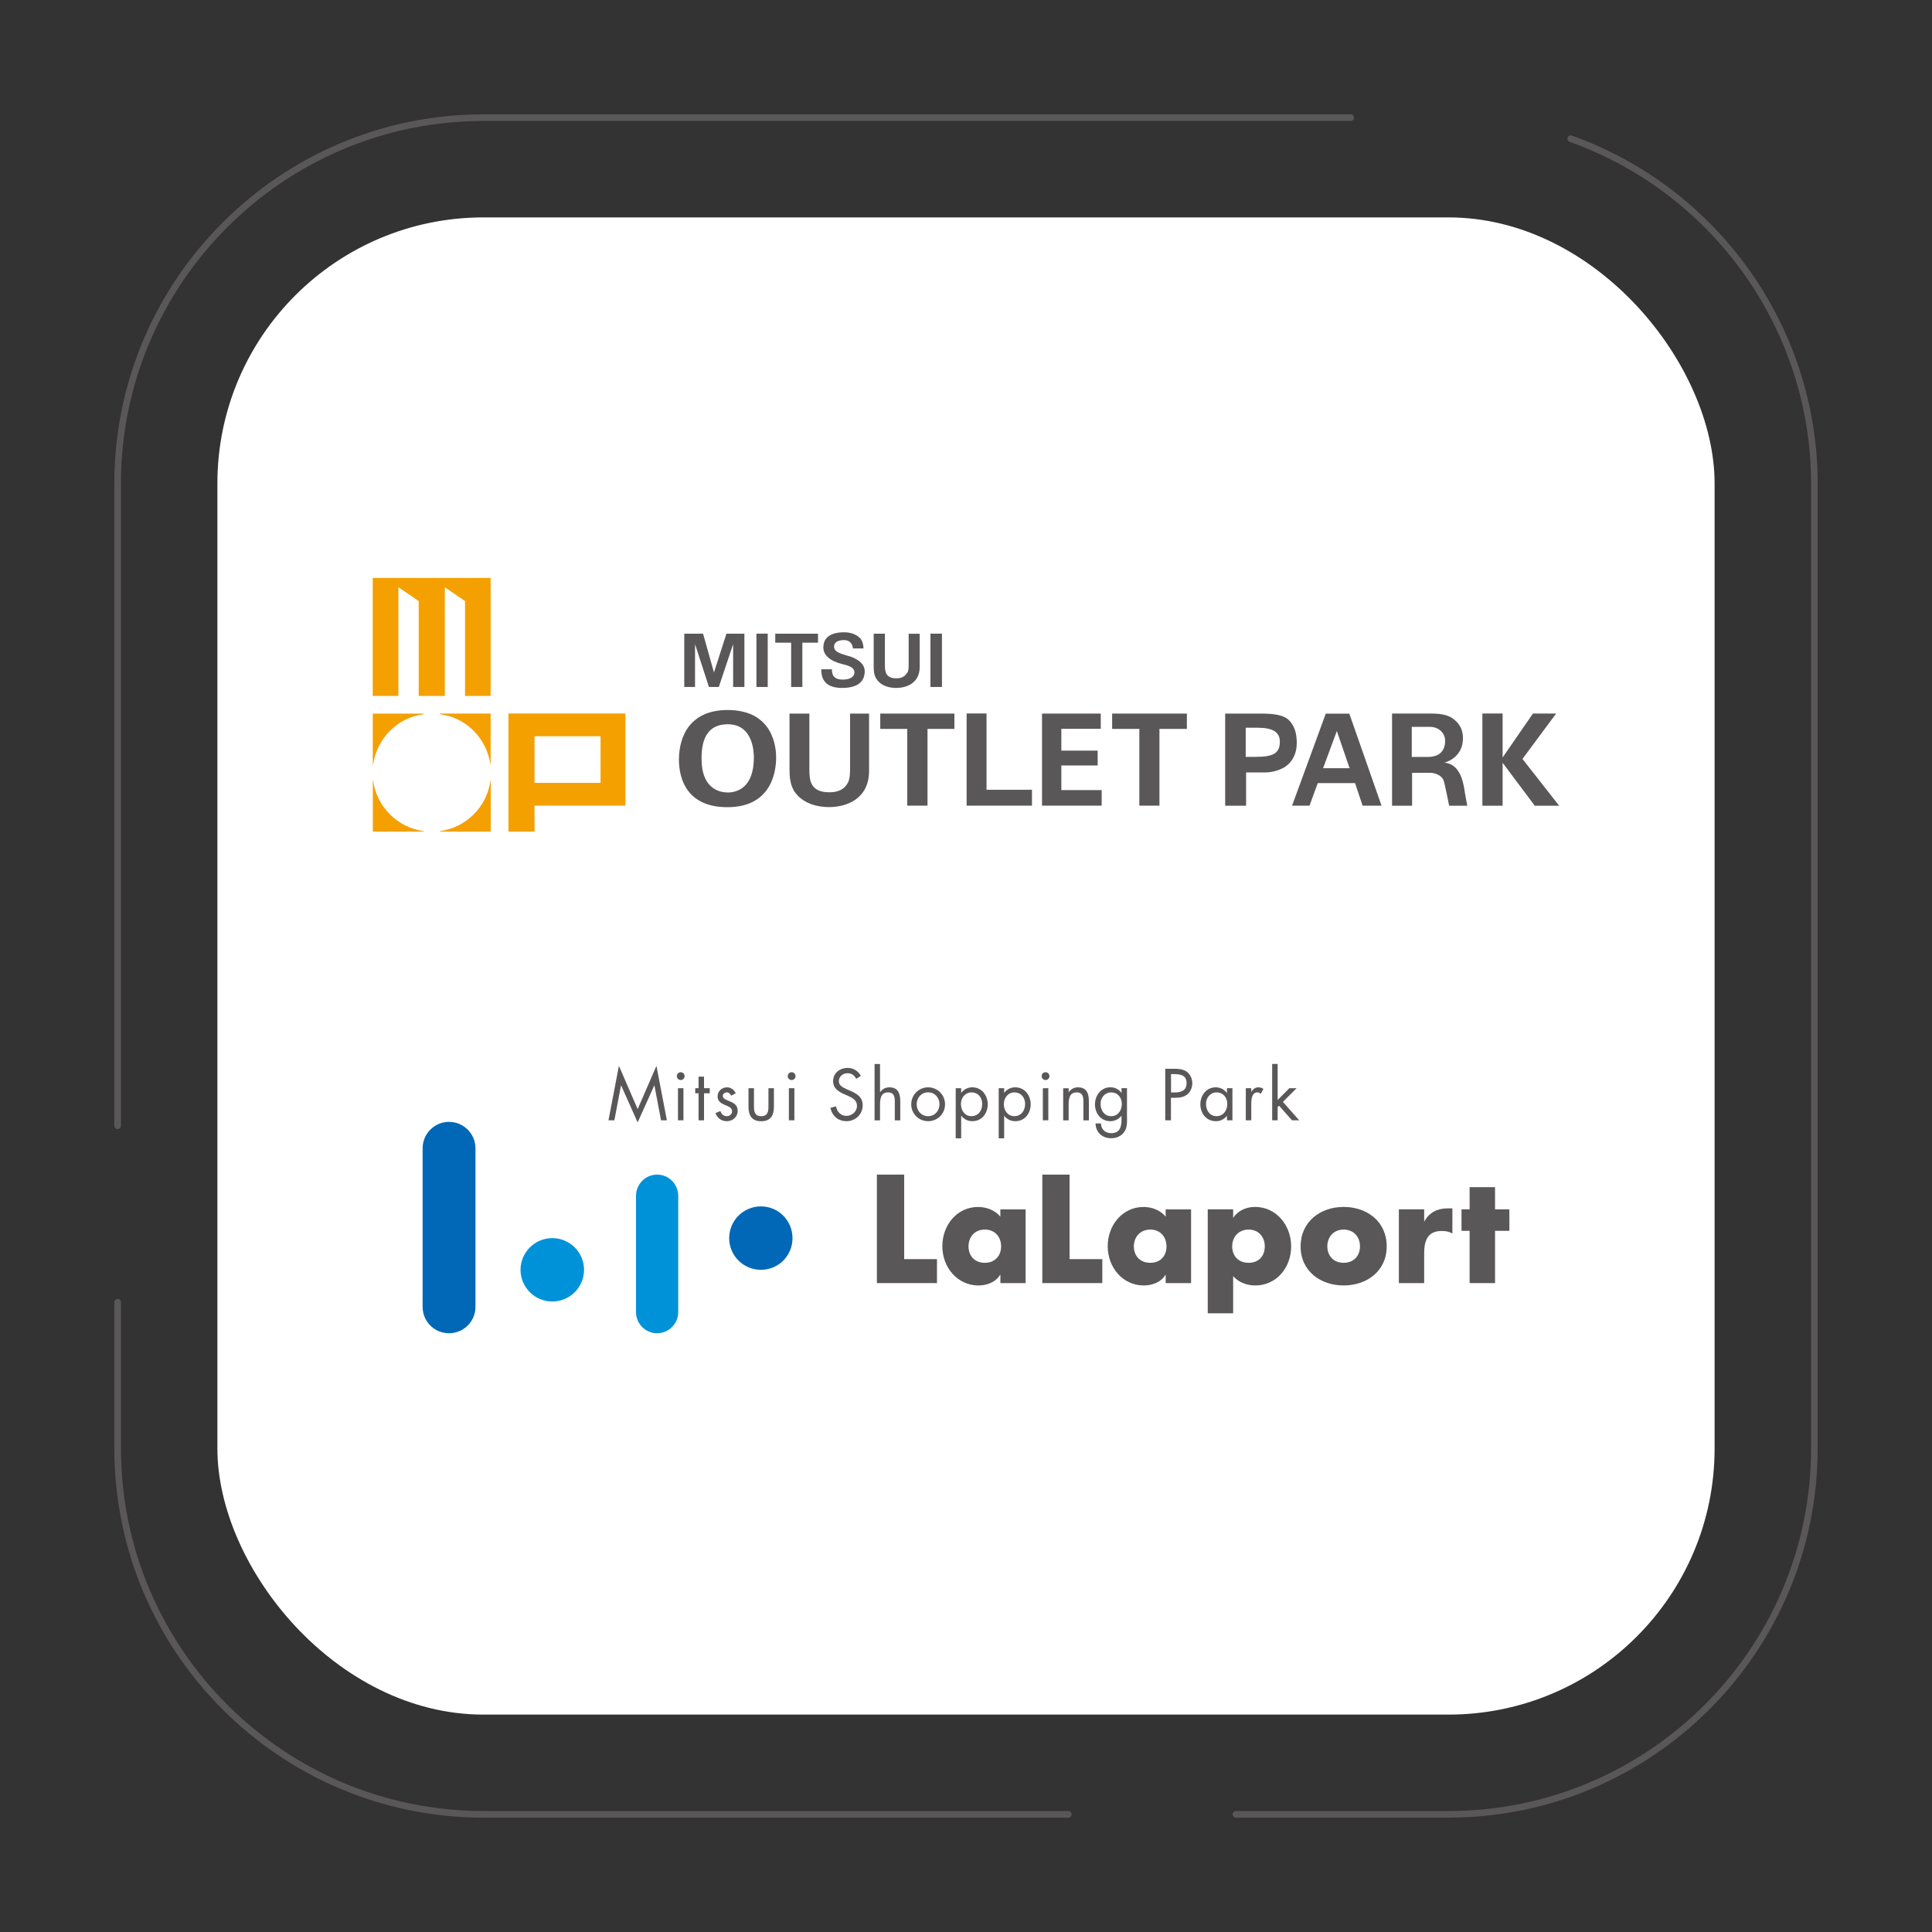 <?xml version="1.0" encoding="UTF-8"?><svg id="_圖層_1" xmlns="http://www.w3.org/2000/svg" viewBox="0 0 400 400"><rect x="0" y="0" width="400" height="400" fill="#333333" stroke="none"/><defs><style>.cls-1{fill:none;}.cls-2{fill:#f4a000;}.cls-3{fill:#0092d9;}.cls-4{fill:#fff;}.cls-5{fill:#0068b6;}.cls-6{fill:#595757;}</style></defs><path class="cls-6" d="M24.36,233.77c-.38,0-.69-.31-.69-.69V100.1c0-42.14,34.29-76.43,76.43-76.43h179.55c.38,0,.69.31.69.69s-.31.69-.69.69H100.1c-41.39,0-75.06,33.67-75.06,75.05v132.98c0,.38-.31.69-.69.69h.01Z"/><path class="cls-6" d="M221.17,376.33h-121.07c-42.15,0-76.43-34.29-76.43-76.43v-30.27c0-.38.31-.69.69-.69s.69.31.69.69v30.27c0,41.38,33.67,75.05,75.06,75.05h121.07c.38,0,.69.31.69.69s-.31.69-.69.69h0Z"/><path class="cls-6" d="M299.9,376.33h-44.01c-.38,0-.69-.31-.69-.69s.31-.69.69-.69h44.01c41.39,0,75.06-33.67,75.06-75.06V100.09c0-31.61-20.08-60.03-49.98-70.72-.36-.13-.54-.52-.42-.88.13-.36.52-.54.88-.42,30.44,10.89,50.89,39.83,50.89,72.01v199.81c0,42.15-34.29,76.43-76.43,76.43h0Z"/><rect class="cls-4" x="45.01" y="45.01" width="309.98" height="309.98" rx="55.09" ry="55.09"/><path class="cls-6" d="M253.65,147.74h7.22c2.82,0,4.94.24,6.08,1.46,1.32,1.4,1.53,3.17,1.53,4.72,0,2.16-.98,3.91-2.45,4.87-1.42.87-3.09,1.14-4.14,1.14h-3.9v6.89h-4.33v-19.08ZM257.9,156.7h2.08c3.53,0,5-.68,5-3.13,0-2.03-1.5-2.9-4.62-2.9h-2.45v6.02Z"/><polygon class="cls-6" points="306.91 147.72 311.1 147.72 311.1 156.83 317.38 147.73 322.18 147.73 315.21 157.13 322.81 166.82 317.76 166.82 311.1 157.92 311.1 166.82 306.91 166.82 306.91 147.72"/><path class="cls-6" d="M288.2,147.73h7.39c2.14-.01,4.12.05,5.55,1.31,1.11.9,1.75,2.12,1.75,3.79,0,3.61-2.86,4.8-3.84,5.07,2.89.25,3.74,3.22,4.1,5.33.19,1.34.64,3.59.64,3.59h-3.76s-.91-4.63-1.15-5.26c-.44-1.09-1.83-1.56-2.81-1.56h-3.71v6.82h-4.15v-19.08ZM292.28,156.71h3.36c2.58,0,3.56-1.46,3.56-3.35,0-1.45-1.18-2.88-3.19-2.88h-3.72v6.22Z"/><path class="cls-6" d="M272.82,162.13h7.73l1.56,4.67h3.92l-6.67-19.05h-4.87l-6.98,19.05h3.61l1.71-4.67ZM276.78,151.35l2.64,7.7h-5.49l2.85-7.7Z"/><polygon class="cls-6" points="200.13 147.72 204.25 147.72 204.25 163.51 213.66 163.51 213.66 166.8 200.13 166.8 200.13 147.72"/><polygon class="cls-6" points="215.74 147.74 227.9 147.74 227.9 150.89 219.74 150.89 219.74 155.41 227.26 155.41 227.26 158.48 219.74 158.48 219.74 163.58 228.09 163.58 228.09 166.8 215.74 166.8 215.74 147.74"/><polygon class="cls-6" points="235.89 150.91 230.26 150.91 230.26 147.74 245.73 147.74 245.73 150.91 240.05 150.91 240.05 166.8 235.89 166.8 235.89 150.91"/><path class="cls-6" d="M150.64,147c9.59,0,10.05,7.94,10.05,9.84,0,2.75-.86,10.28-10.09,10.28-8.26,0-10.03-5.71-10.03-9.82,0-5.14,2.5-10.3,10.08-10.3M150.64,164.08c1.83,0,5.44-.86,5.44-7.26,0-.99-.11-6.87-5.4-6.87s-5.43,5.01-5.43,7.23c0,5.73,3.32,6.89,5.39,6.89"/><path class="cls-6" d="M167.57,147.74v11.59c0,2.09.14,4.7,4.08,4.7.76,0,2.69-.02,3.73-1.7.4-.58.62-1.33.62-3.25v-11.34h3.93v11.85c0,5.69-4.46,7.51-8.33,7.51-1.85,0-5.31-.47-7.19-3.32-.83-1.45-.95-2.89-.95-4.7v-11.34h4.12Z"/><polygon class="cls-6" points="187.84 150.91 182.25 150.91 182.25 147.74 197.6 147.74 197.6 150.91 192.03 150.91 192.03 166.8 187.84 166.8 187.84 150.91"/><polygon class="cls-6" points="141.67 131.2 145.56 131.2 147.82 139.23 150.4 131.2 154.12 131.2 154.12 142.23 151.79 142.23 151.79 133.36 148.82 142.23 146.78 142.23 143.9 133.36 143.9 142.23 141.67 142.23 141.67 131.2"/><rect class="cls-6" x="156.61" y="131.19" width="2.34" height="11.04"/><polygon class="cls-6" points="163.8 133.06 160.51 133.06 160.51 131.2 169.36 131.2 169.36 133.06 166.12 133.06 166.12 142.23 163.8 142.23 163.8 133.06"/><path class="cls-6" d="M183.21,131.2v6.52c0,1.19.09,2.72,2.35,2.72.41,0,1.51-.02,2.12-.97.34-.33.45-.74.45-1.85v-6.41h2.28v6.89c0,3.3-2.67,4.33-4.89,4.33-1.06,0-3.08-.26-4.09-1.92-.52-.83-.54-1.68-.54-2.7v-6.61h2.32Z"/><rect class="cls-6" x="192.64" y="131.19" width="2.38" height="11.04"/><path class="cls-6" d="M172.24,138.57c0,1.07.27,2.13,2.27,2.13,1.26,0,2.39-.42,2.39-1.54,0-.86-.97-1.31-2.39-1.63-2.62-.66-4.04-1.82-4.04-3.48,0-1.85,1.2-3.14,4.34-3.14,1.31,0,2.5.41,3.33,1.29.61.82.63,1.7.63,2.05h-2.18c-.02-.37-.25-1.73-1.87-1.73-1.1,0-2.04.4-2.04,1.33,0,1.03,1.03,1.4,2.6,1.86,1.87.43,3.75,1.53,3.75,3.25,0,2.02-1.28,3.47-4.7,3.47-4.23,0-4.26-2.76-4.3-3.86h2.21Z"/><path class="cls-2" d="M87.7,172.08c-5.37-.75-9.68-4.98-10.45-10.45,0-.01,0-.07-.02-.07-.03,0-.04.07-.04.07v10.5s.03.05.04.05h10.48s.05-.01.05-.04c0-.04-.02-.06-.05-.06M101.56,161.56s-.02.05-.02.07c-.74,5.47-5.07,9.7-10.45,10.45,0,0-.03.03-.03.06,0,.02.03.04.09.04h10.42s.03-.01.03-.05v-10.5s0-.07-.03-.07M77.23,158.34s.02-.02.02-.05c.77-5.4,5.08-9.77,10.45-10.41.02,0,.05-.07.05-.1,0-.03-.02-.04-.05-.04h-10.48s-.04,0-.04.04v10.52s.01.05.04.05M129.45,147.72h-24.13s-.05.02-.05.04v24.36s.03.05.05.05h5.35v-5.38h18.79s.03-.06.03-.08v-18.95s0-.04-.03-.04M124.34,162.08h-13.67v-9.64h13.67v9.64ZM101.56,119.66h-24.34s-.05,0-.05.01v24.41s.01,0,.05,0h5.22s.04,0,.04,0v-22.51l4.21,2.88h0v19.64s.01,0,.06,0h5.33s.02,0,.02,0v-22.5l4.18,2.86h0v19.64h0s5.27,0,5.27,0c.03,0,.03,0,.03,0v-24.41s0-.01-.03-.01M101.56,147.73h-10.42c-.06,0-.09,0-.09.04,0,.03.03.1.03.1,5.38.64,9.72,5.01,10.45,10.42,0,.02.01.04.02.04.03,0,.03-.03.03-.05v-10.52s0-.04-.03-.04"/><rect class="cls-1" x="77.17" y="119.66" width="245.64" height="52.52"/><rect class="cls-1" x="65" y="172.13" width="12.19" height="12.19"/><rect class="cls-1" x="65" y="107.47" width="12.19" height="12.19"/><rect class="cls-1" x="322.81" y="107.47" width="12.19" height="12.19"/><rect class="cls-1" x="322.81" y="172.18" width="12.19" height="12.19"/><path class="cls-6" d="M128.14,220.67l3.88,8.96,3.89-8.96,2.16,11.28h-1.21l-1.37-7.22h-.03l-3.44,7.65-3.42-7.65h-.03l-1.37,7.22h-1.22l2.16-11.28Z"/><path class="cls-6" d="M141.74,222.8c0,.45-.37.81-.8.81s-.81-.35-.81-.81.37-.81.81-.81.8.37.8.81ZM141.5,231.95h-1.13v-6.65h1.13v6.65Z"/><path class="cls-6" d="M145.76,231.95h-1.13v-5.6h-.69v-1.05h.69v-2.39h1.13v2.39h1.19v1.05h-1.19v5.6Z"/><path class="cls-6" d="M151.37,226.84c-.15-.36-.49-.68-.9-.68s-.82.31-.82.74c0,.61.77.83,1.54,1.16.78.33,1.54.79,1.54,1.91,0,1.26-1.01,2.16-2.25,2.16-1.12,0-1.99-.64-2.35-1.68l1-.42c.28.62.61,1.06,1.36,1.06.61,0,1.08-.41,1.08-1.02,0-1.49-3-.98-3-3.07,0-1.12.9-1.88,1.98-1.88.77,0,1.47.54,1.77,1.23l-.95.5Z"/><path class="cls-6" d="M156.1,229.01c0,1.12.13,2.08,1.5,2.08s1.5-.97,1.5-2.08v-3.71h1.13v3.84c0,1.77-.66,3-2.63,3s-2.63-1.23-2.63-3v-3.84h1.13v3.71Z"/><path class="cls-6" d="M164.71,222.8c0,.45-.37.81-.81.81s-.81-.35-.81-.81.37-.81.81-.81.81.37.81.81ZM164.47,231.95h-1.14v-6.65h1.14v6.65Z"/><path class="cls-6" d="M177.28,223.36c-.42-.74-.93-1.16-1.84-1.16s-1.77.68-1.77,1.66c0,.92.95,1.34,1.67,1.67l.71.31c1.39.61,2.56,1.3,2.56,3,0,1.86-1.5,3.29-3.36,3.29-1.71,0-2.98-1.1-3.32-2.76l1.16-.32c.16,1.09,1,1.98,2.14,1.98s2.2-.88,2.2-2.08-.98-1.67-1.97-2.12l-.65-.28c-1.24-.57-2.32-1.2-2.32-2.73,0-1.66,1.4-2.72,2.98-2.72,1.2,0,2.2.61,2.76,1.65l-.95.61Z"/><path class="cls-6" d="M182.2,220.28v5.8l.03.03c.47-.64,1.07-.99,1.9-.99,1.84,0,2.26,1.33,2.26,2.89v3.95h-1.13v-3.75c0-1.08-.09-2.04-1.41-2.04-1.55,0-1.65,1.44-1.65,2.63v3.16h-1.13v-11.67h1.13Z"/><path class="cls-6" d="M188.66,228.64c0-1.95,1.55-3.52,3.5-3.52s3.5,1.57,3.5,3.52-1.56,3.49-3.5,3.49-3.5-1.54-3.5-3.49ZM189.79,228.62c0,1.36.96,2.47,2.36,2.47s2.36-1.11,2.36-2.47-.96-2.46-2.36-2.46-2.36,1.12-2.36,2.46Z"/><path class="cls-6" d="M199,226.25h.03c.55-.74,1.37-1.13,2.29-1.13,1.95,0,3.18,1.68,3.18,3.52s-1.2,3.49-3.19,3.49c-.91,0-1.74-.39-2.28-1.12h-.03v4.67h-1.13v-10.38h1.13v.95ZM198.95,228.56c0,1.3.76,2.53,2.18,2.53s2.22-1.17,2.22-2.52-.83-2.4-2.23-2.4c-1.32,0-2.17,1.15-2.17,2.39Z"/><path class="cls-6" d="M207.89,226.25h.02c.55-.74,1.38-1.13,2.3-1.13,1.95,0,3.18,1.68,3.18,3.52s-1.2,3.49-3.19,3.49c-.91,0-1.75-.39-2.28-1.12h-.02v4.67h-1.13v-10.38h1.13v.95ZM207.83,228.56c0,1.3.76,2.53,2.18,2.53s2.23-1.17,2.23-2.52-.84-2.4-2.24-2.4c-1.31,0-2.16,1.15-2.16,2.39Z"/><path class="cls-6" d="M217.28,222.8c0,.45-.37.81-.81.81s-.81-.35-.81-.81.37-.81.81-.81.81.37.81.81ZM217.04,231.95h-1.13v-6.65h1.13v6.65Z"/><path class="cls-6" d="M221.25,226.11h.03c.47-.64,1.08-.99,1.9-.99,1.84,0,2.26,1.33,2.26,2.89v3.95h-1.13v-3.75c0-1.08-.09-2.04-1.4-2.04-1.56,0-1.66,1.44-1.66,2.63v3.16h-1.13v-6.65h1.13v.81Z"/><path class="cls-6" d="M233.34,231.63c0,1.06,0,1.98-.68,2.86-.63.79-1.58,1.17-2.57,1.17-1.86,0-3.23-1.17-3.27-3.06h1.13c.01,1.23.9,2.01,2.12,2.01,1.75,0,2.13-1.29,2.13-2.79v-.79h-.03c-.54.69-1.41,1.1-2.3,1.1-1.94,0-3.17-1.63-3.17-3.48s1.25-3.54,3.21-3.54c.92,0,1.72.41,2.26,1.13h.03v-.95h1.13v6.33ZM227.86,228.56c0,1.3.77,2.53,2.18,2.53s2.22-1.17,2.22-2.52-.84-2.4-2.24-2.4c-1.31,0-2.17,1.15-2.17,2.39Z"/><path class="cls-6" d="M242.44,231.95h-1.19v-10.67h1.75c.92,0,1.87.03,2.65.57.79.55,1.2,1.48,1.2,2.43,0,.86-.35,1.74-1.02,2.29-.72.59-1.65.71-2.53.71h-.87v4.67ZM242.44,226.18h.8c1.31,0,2.43-.4,2.43-1.93,0-1.74-1.4-1.87-2.78-1.87h-.44v3.79Z"/><path class="cls-6" d="M255.16,231.95h-1.13v-.92h-.03c-.59.74-1.36,1.1-2.29,1.1-1.96,0-3.19-1.65-3.19-3.49s1.21-3.52,3.2-3.52c.9,0,1.72.42,2.28,1.13h.03v-.95h1.13v6.65ZM249.69,228.56c0,1.3.76,2.53,2.17,2.53s2.23-1.17,2.23-2.52-.83-2.4-2.24-2.4c-1.32,0-2.16,1.15-2.16,2.39Z"/><path class="cls-6" d="M259.05,226.02h.03c.4-.52.74-.9,1.47-.9.39,0,.69.13,1.02.31l-.53,1.03c-.23-.15-.38-.3-.68-.3-1.25,0-1.3,1.6-1.3,2.46v3.33h-1.13v-6.65h1.13v.72Z"/><path class="cls-6" d="M264.51,227.76l2.43-2.46h1.51l-2.84,2.83,3.38,3.82h-1.5l-2.67-3.03-.3.3v2.73h-1.13v-11.67h1.13v7.49Z"/><path class="cls-5" d="M157.54,249.77c-3.64,0-6.57,2.94-6.57,6.57s2.94,6.56,6.57,6.56,6.54-2.92,6.54-6.56-2.92-6.57-6.54-6.57"/><path class="cls-3" d="M114.34,256.34c-3.63,0-6.57,2.96-6.57,6.56s2.94,6.56,6.57,6.56,6.58-2.94,6.58-6.56-2.95-6.56-6.58-6.56"/><path class="cls-3" d="M136.04,243.19c-2.41,0-4.36,1.97-4.36,4.41v24.05c0,2.42,1.95,4.38,4.36,4.38s4.38-1.95,4.38-4.38v-24.05c0-2.44-1.95-4.41-4.38-4.41"/><path class="cls-5" d="M92.96,232.27c-3.03,0-5.46,2.47-5.46,5.46v32.84c0,3.03,2.43,5.46,5.46,5.46s5.48-2.43,5.48-5.46v-32.84c0-2.99-2.45-5.46-5.48-5.46"/><polygon class="cls-6" points="187.2 260.69 193.99 260.69 193.99 265.65 181.55 265.65 181.55 243.19 187.2 243.19 187.2 260.69"/><path class="cls-6" d="M200.52,258.05c0,1.92,1.24,3.4,3.37,3.4s3.38-1.48,3.38-3.4-1.23-3.48-3.38-3.48-3.37,1.57-3.37,3.48M212.35,265.65h-5.23v-1.71h-.06c-.93,1.54-2.76,2.2-4.47,2.2-4.4,0-7.49-3.78-7.49-8.12s3-8.13,7.41-8.13c1.7,0,3.49.66,4.6,2v-1.5h5.23v15.27Z"/><polygon class="cls-6" points="221.44 260.69 228.22 260.69 228.22 265.65 215.8 265.65 215.8 243.19 221.44 243.19 221.44 260.69"/><path class="cls-6" d="M234.75,258.05c0,1.92,1.25,3.4,3.41,3.4s3.35-1.48,3.35-3.4-1.24-3.48-3.35-3.48-3.41,1.57-3.41,3.48M246.6,265.65h-5.26v-1.71h-.05c-.92,1.54-2.76,2.2-4.47,2.2-4.41,0-7.48-3.78-7.48-8.12s3.03-8.13,7.42-8.13c1.71,0,3.47.66,4.58,2v-1.5h5.26v15.27Z"/><path class="cls-6" d="M255.11,258.05c0,1.92,1.23,3.4,3.4,3.4s3.35-1.48,3.35-3.4-1.24-3.48-3.35-3.48-3.4,1.57-3.4,3.48M255.31,252.11h.04c.97-1.51,2.74-2.23,4.49-2.23,4.41,0,7.48,3.81,7.48,8.18s-3.04,8.08-7.43,8.08c-1.69,0-3.47-.63-4.58-1.94v7.7h-5.26v-21.52h5.26v1.73Z"/><path class="cls-6" d="M274.81,258.05c0,1.92,1.26,3.4,3.38,3.4s3.38-1.48,3.38-3.4-1.26-3.48-3.38-3.48-3.38,1.57-3.38,3.48M287.1,258.05c0,5.17-4.18,8.09-8.91,8.09s-8.91-2.91-8.91-8.09,4.15-8.17,8.91-8.17,8.91,2.95,8.91,8.17"/><path class="cls-6" d="M294.86,252.88h.04c1.02-1.89,2.77-2.7,4.8-2.7h1v5.22c-.69-.43-1.4-.54-2.22-.54-2.92,0-3.62,2-3.62,4.62v6.17h-5.24v-15.27h5.24v2.5Z"/><polygon class="cls-6" points="309.53 265.65 304.27 265.65 304.27 254.83 302.59 254.83 302.59 250.38 304.27 250.38 304.27 245.79 309.53 245.79 309.53 250.38 312.5 250.38 312.5 254.83 309.53 254.83 309.53 265.65"/><rect class="cls-1" x="65" y="276.03" width="22.5" height="22.5"/><rect class="cls-1" x="65" y="197.03" width="22.5" height="22.5"/><rect class="cls-1" x="312.5" y="276.03" width="22.5" height="22.5"/><rect class="cls-1" x="312.5" y="197.03" width="22.5" height="22.5"/></svg>